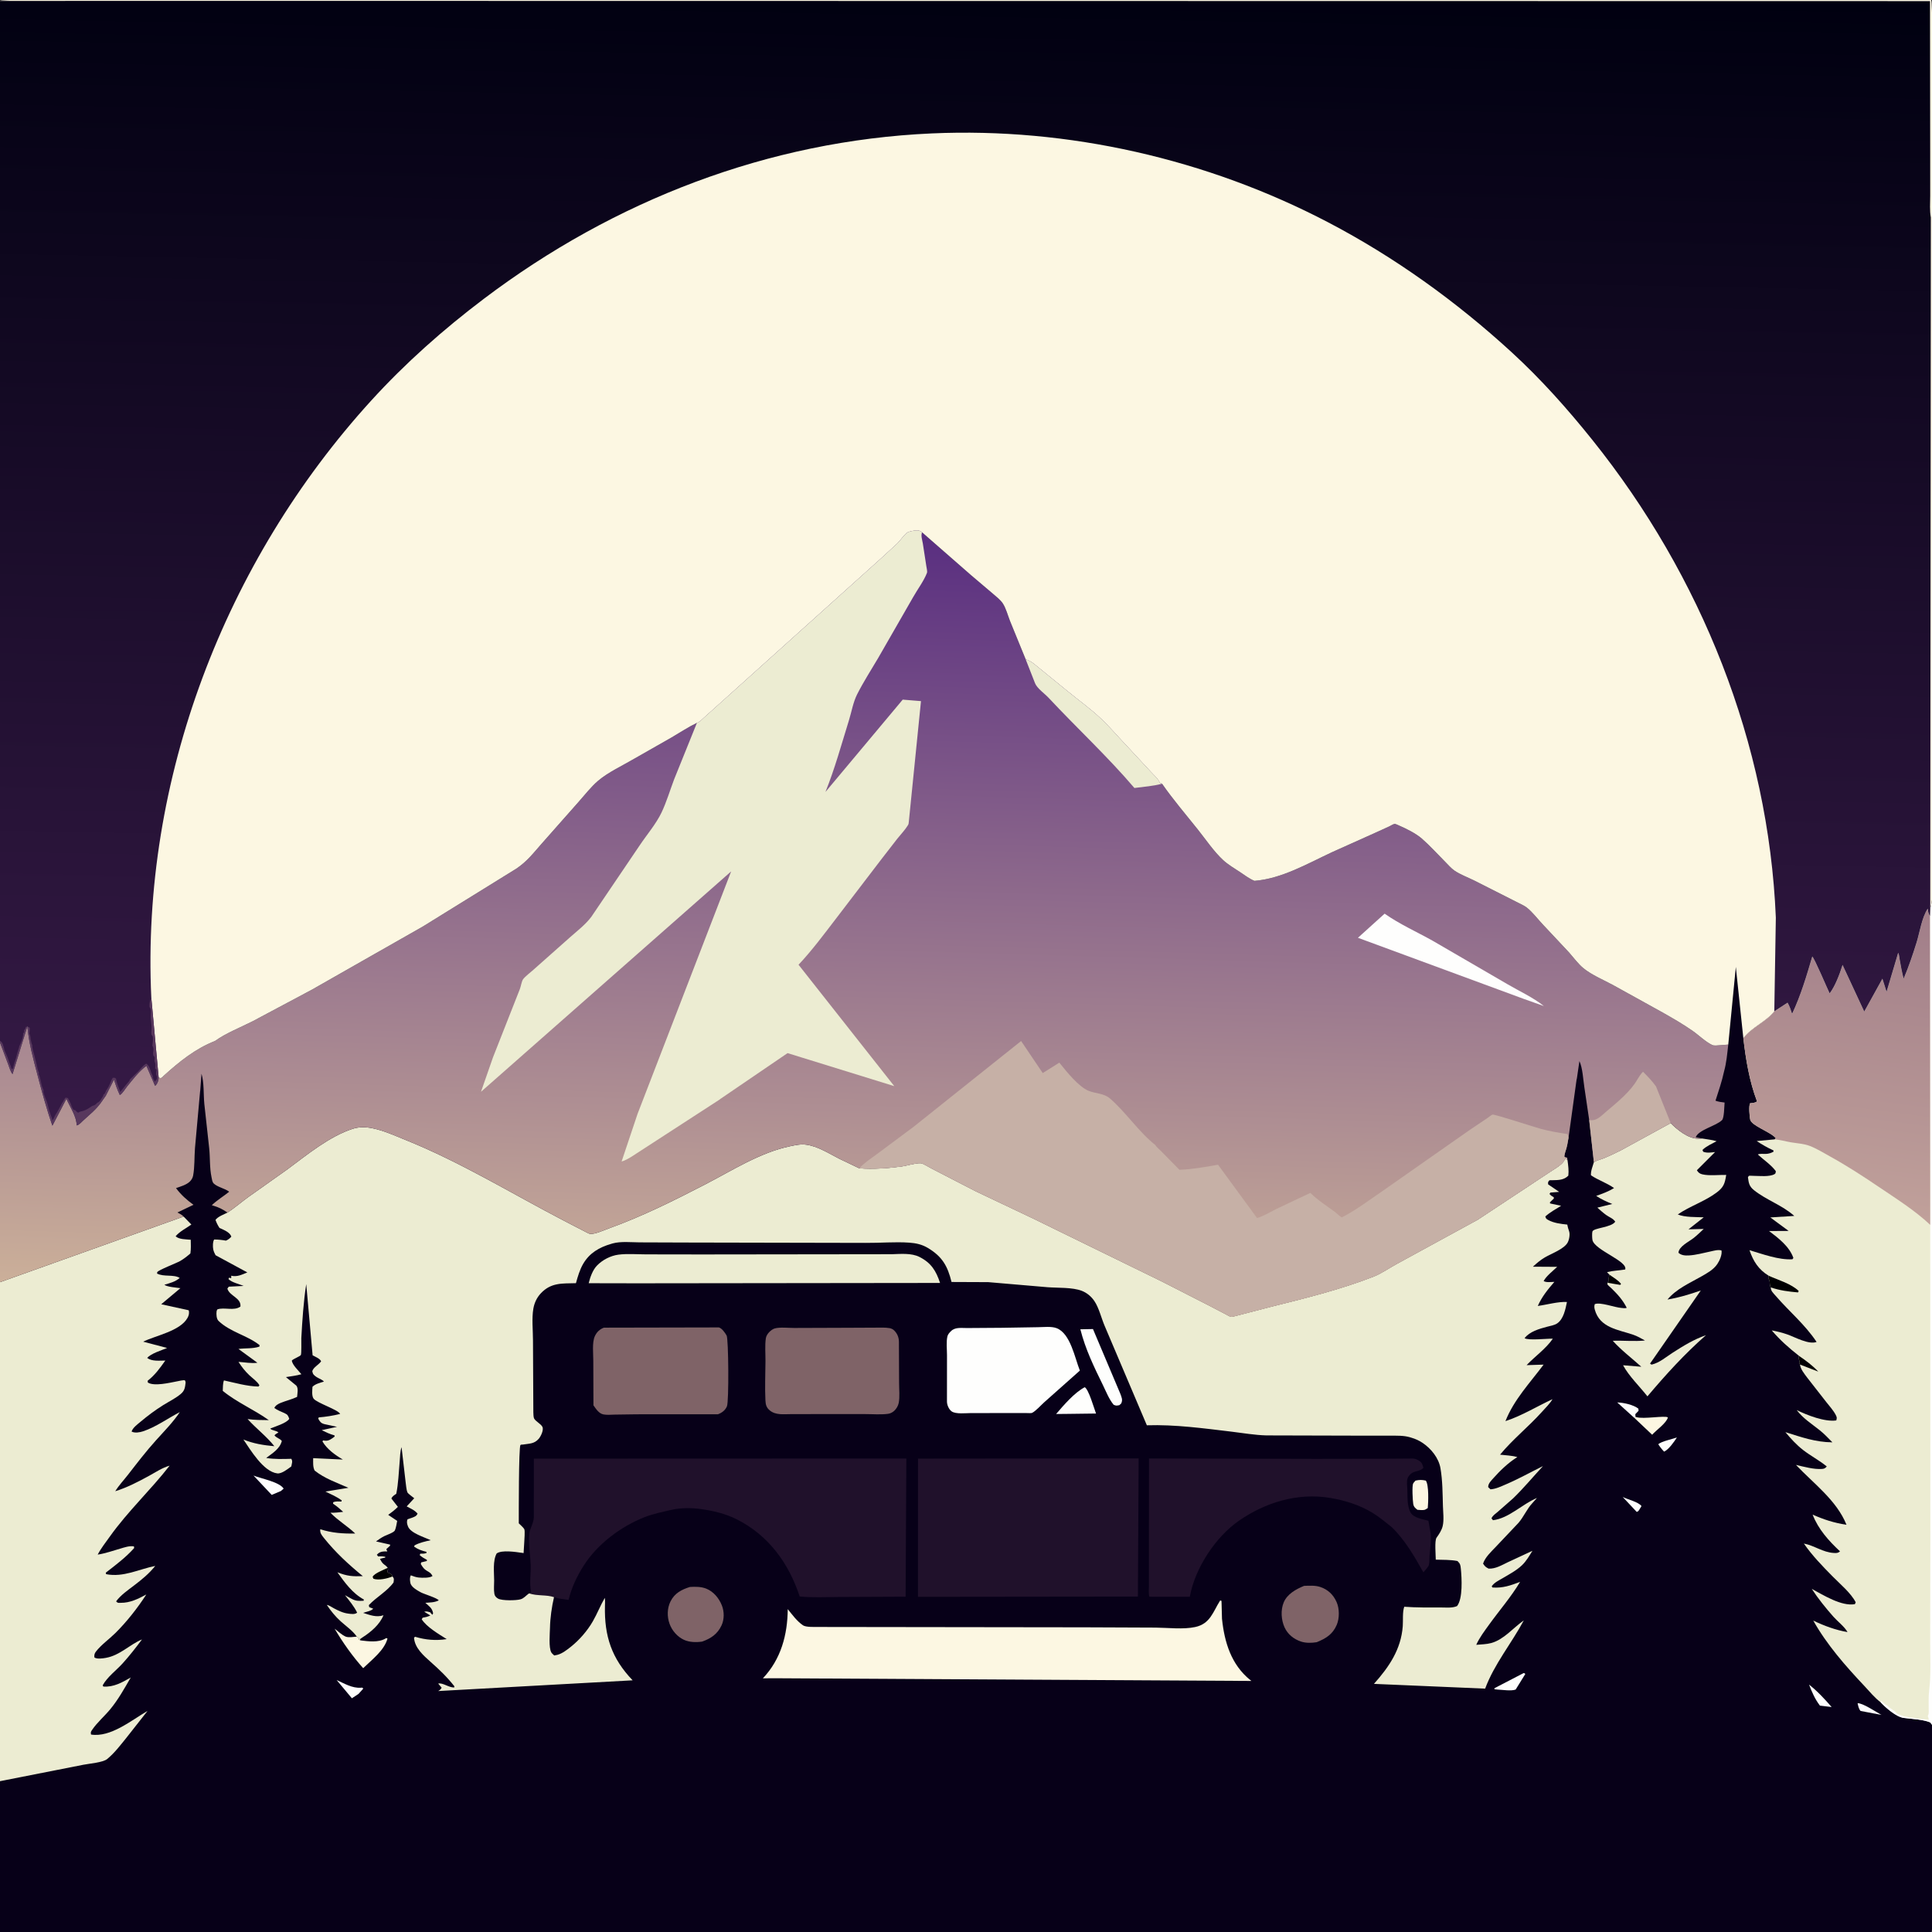 <svg version="1.1" xmlns="http://www.w3.org/2000/svg" style="display: block;" viewBox="0 0 2048 2048" width="1024" height="1024">
<rect x="0" y="0" width="2048" height="2048" fill="#333333" stroke="none"/>
<defs>
	<linearGradient id="Gradient1" gradientUnits="userSpaceOnUse" x1="1979.05" y1="960.487" x2="1935.93" y2="1279.39">
		<stop class="stop0" offset="0" stop-opacity="1" stop-color="rgb(161,126,137)"/>
		<stop class="stop1" offset="1" stop-opacity="1" stop-color="rgb(192,160,154)"/>
	</linearGradient>
	<linearGradient id="Gradient2" gradientUnits="userSpaceOnUse" x1="931.913" y1="563.612" x2="907.161" y2="1385.33">
		<stop class="stop0" offset="0" stop-opacity="1" stop-color="rgb(89,46,128)"/>
		<stop class="stop1" offset="1" stop-opacity="1" stop-color="rgb(203,175,153)"/>
	</linearGradient>
	<linearGradient id="Gradient3" gradientUnits="userSpaceOnUse" x1="1031.6" y1="-16.496" x2="1008" y2="1205.41">
		<stop class="stop0" offset="0" stop-opacity="1" stop-color="rgb(0,0,16)"/>
		<stop class="stop1" offset="1" stop-opacity="1" stop-color="rgb(54,26,70)"/>
	</linearGradient>
</defs>
<path transform="translate(0,0)" fill="rgb(7,0,24)" d="M 0 1 C 5.319 -1.845 137.54 -0.019 155.65 0 L 2047 0 C 2050.02 6.678 2048.07 195.994 2048.07 217.151 L 2048 953.712 L 2048 1828.34 L 2048.05 1994.17 L 2048.05 2032.94 C 2048.05 2037.24 2048.98 2044.3 2047 2048 L -0 2048 L 0 1888.12 L -0 1359.18 L 0 1105.04 L 0 1103.25 L 0 1 z"/>
<path transform="translate(0,0)" fill="rgb(254,254,253)" d="M 1969.13 1805.5 C 1974.39 1805.11 1989 1814.92 1994.43 1817.88 L 1972.26 1813.67 C 1970.21 1811.25 1969.82 1808.5 1969.13 1805.5 z"/>
<path transform="translate(0,0)" fill="rgb(254,254,253)" d="M 1720.13 1586.85 C 1725.51 1589.61 1736.66 1592 1740.05 1596.5 L 1737.62 1600.5 C 1736.34 1602.33 1737.17 1601.55 1735.02 1602.72 L 1720.13 1586.85 z"/>
<path transform="translate(0,0)" fill="rgb(254,254,253)" d="M 1777.57 1523.79 C 1774.75 1528.23 1768.84 1536.71 1764 1538.79 L 1761.92 1536.5 C 1760.39 1534.77 1759.15 1532.9 1757.85 1531 C 1761.03 1527.86 1772.84 1525.51 1777.57 1523.79 z"/>
<path transform="translate(0,0)" fill="rgb(254,254,253)" d="M 1732.94 1503.47 L 1714.35 1486.64 C 1721.08 1486.85 1731.47 1489.08 1736.75 1493.23 L 1736.93 1495.5 L 1733.5 1499.07 L 1733.68 1501.87 L 1732.94 1503.47 z"/>
<path transform="translate(0,0)" fill="rgb(254,254,253)" d="M 1917.67 1785.77 C 1926.76 1792.89 1934.04 1800.89 1941.62 1809.52 L 1929.19 1808.02 C 1923.84 1800.96 1920.86 1793.96 1917.67 1785.77 z"/>
<path transform="translate(0,0)" fill="rgb(254,254,253)" d="M 356.847 1780.9 C 365.03 1784.61 373.293 1789.69 382.511 1789.06 L 384 1788.94 L 385.081 1790 L 380.069 1795.59 L 373.019 1800.24 L 356.847 1780.9 z"/>
<path transform="translate(0,0)" fill="rgb(254,254,253)" d="M 1615.17 1773.5 C 1616.31 1773.72 1615.7 1773.48 1616.88 1774.5 L 1606.68 1790.97 C 1602.06 1792.8 1592.7 1791.24 1587.5 1791.02 L 1584.13 1790.67 L 1584.3 1789.5 L 1615.17 1773.5 z"/>
<path transform="translate(0,0)" fill="rgb(254,254,253)" d="M 268.749 1564.15 C 276.945 1567.48 296.073 1570.82 300.681 1578 L 297.824 1580.5 L 288.018 1584.66 L 268.749 1564.15 z"/>
<path transform="translate(0,0)" fill="rgb(252,247,226)" d="M 1733.68 1501.87 L 1734.6 1502.21 C 1742.18 1504.62 1764.77 1500.29 1768.03 1502.5 C 1766.61 1508.46 1755.82 1515.86 1751.34 1520.88 L 1732.94 1503.47 L 1733.68 1501.87 z"/>
<path transform="translate(0,0)" fill="rgb(252,247,226)" d="M 1500.52 1569.5 C 1504.6 1568.6 1507.35 1568.59 1511.42 1569.5 C 1514.8 1574.13 1514.07 1592.46 1513.5 1598.62 L 1510.5 1600.41 C 1507.91 1601.08 1505.14 1600.63 1502.5 1600.44 C 1499.99 1598.47 1498.59 1597.3 1498.06 1594 C 1497.53 1590.65 1496.62 1575.05 1498.05 1572.5 C 1498.68 1571.37 1499.7 1570.5 1500.52 1569.5 z"/>
<path transform="translate(0,0)" fill="rgb(254,254,253)" d="M 1149.88 1470.5 C 1154.11 1472.99 1159.61 1492.45 1161.82 1498.4 L 1131.5 1498.78 L 1119.54 1498.9 C 1127.69 1489.41 1138.81 1476.33 1149.88 1470.5 z"/>
<path transform="translate(0,0)" fill="rgb(252,247,226)" d="M 382.051 1738.88 C 390.591 1739.91 400.943 1741.39 408.635 1736.91 L 409.5 1736.38 L 410.763 1737 C 407.27 1749.65 394.162 1759.34 385.007 1768.34 C 373.712 1755.84 363.277 1741.05 354.739 1726.5 C 358.119 1729.05 362.775 1733.49 366.66 1734.96 C 369.602 1736.07 375.073 1735.12 378.218 1734.9 L 380.49 1736.5 L 380.338 1737.87 L 382.051 1738.88 z"/>
<path transform="translate(0,0)" fill="rgb(254,254,253)" d="M 1145.23 1409.1 L 1158.6 1408.85 L 1187.57 1477.39 C 1189 1481.33 1190.37 1483.87 1188.5 1487.77 L 1186.58 1489.53 C 1183.61 1490.09 1183.22 1490.3 1180.5 1489.1 C 1175.62 1483.25 1172.54 1475.2 1169.17 1468.33 C 1159.66 1448.92 1150.54 1430.19 1145.23 1409.1 z"/>
<path transform="translate(0,0)" fill="rgb(127,99,103)" d="M 731.318 1682.25 C 737.016 1681.92 743.087 1681.86 748.5 1683.97 C 756.342 1687.03 762.142 1694.11 765.195 1701.77 C 767.816 1708.34 767.865 1716.55 764.856 1723 C 760.552 1732.23 753.675 1736.77 744.361 1740.15 C 738.125 1741.08 730.754 1740.93 724.944 1738.25 C 718.008 1735.04 712.39 1728.54 709.788 1721.39 C 707.032 1713.82 707.139 1704.85 710.751 1697.6 C 715.137 1688.79 722.443 1685.06 731.318 1682.25 z"/>
<path transform="translate(0,0)" fill="rgb(127,99,103)" d="M 1382.4 1681.08 C 1388.06 1680.89 1394.04 1680.45 1399.5 1682.25 C 1407.67 1684.93 1413.36 1690.43 1416.83 1698.2 C 1419.95 1705.17 1419.99 1715.46 1416.97 1722.5 C 1412.64 1732.57 1405.36 1736.89 1395.77 1740.8 C 1390.38 1741.67 1384.33 1741.84 1379.09 1740.11 C 1371.49 1737.59 1365.09 1732.49 1361.71 1725.14 C 1358.11 1717.29 1357.41 1706.72 1360.77 1698.66 C 1364.53 1689.64 1373.85 1684.58 1382.4 1681.08 z"/>
<path transform="translate(0,0)" fill="rgb(236,236,210)" d="M 945.313 1329.52 C 954.667 1329.26 966.084 1328.08 974.689 1332.42 C 987.04 1338.66 992.328 1347.18 996.5 1359.98 L 675.581 1360.36 L 624.038 1360.26 C 625.57 1353.96 628.266 1346.28 632.817 1341.57 C 638.622 1335.56 647.225 1331.08 655.529 1330 C 664.894 1328.78 675.415 1329.66 684.888 1329.68 L 743.946 1329.77 L 945.313 1329.52 z"/>
<path transform="translate(0,0)" fill="rgb(254,254,253)" d="M 1062.1 1407.52 L 1100.28 1406.89 C 1106.3 1406.83 1114.47 1405.78 1120.07 1407.92 C 1134.75 1413.53 1139.31 1439.37 1144.7 1452.88 L 1106.94 1486.45 C 1103.55 1489.48 1097.81 1495.95 1093.94 1497.75 C 1093 1498.18 1089.47 1497.87 1088.25 1497.9 L 1029.5 1497.91 C 1024.22 1497.9 1013.2 1499.27 1008.8 1496.13 C 1005.8 1493.99 1003.87 1489.3 1003.82 1485.79 L 1003.86 1436.71 C 1003.88 1430.63 1002.89 1422.35 1004.33 1416.5 C 1004.88 1414.27 1006.76 1412.33 1008.39 1410.79 C 1012.8 1406.64 1019.53 1407.84 1025.2 1407.78 L 1062.1 1407.52 z"/>
<path transform="translate(0,0)" fill="rgb(127,99,103)" d="M 897.957 1407.5 L 927.845 1407.36 C 932.74 1407.39 938.224 1407.02 943.007 1407.88 C 944.898 1408.22 946.522 1409.01 947.886 1410.37 C 951.167 1413.66 952.719 1417.42 952.896 1422 L 953.075 1466.1 C 953.067 1472.79 953.939 1480.65 952.685 1487.14 C 952.089 1490.21 950.245 1493.34 947.968 1495.48 C 946.131 1497.2 943.768 1498.4 941.262 1498.73 C 933.623 1499.75 924.749 1498.98 916.982 1498.99 L 866.5 1498.99 L 838.685 1499.03 C 830.938 1499.01 822.335 1500.38 815.971 1495.08 C 812.287 1492.02 811.603 1488.88 811.372 1484.24 C 810.693 1470.58 811.347 1456.57 811.438 1442.88 C 811.489 1435.1 810.711 1426.29 811.821 1418.64 C 812.182 1416.16 813.75 1413.75 815.5 1411.99 C 816.918 1410.57 819.097 1408.85 821.043 1408.27 C 826.641 1406.6 835.89 1407.72 841.91 1407.7 L 897.957 1407.5 z"/>
<path transform="translate(0,0)" fill="rgb(127,99,103)" d="M 640.155 1407.37 L 762.007 1407.12 C 765.301 1408 768.625 1412.86 770.249 1415.7 C 772.278 1419.23 772.796 1485.54 770.595 1490.74 C 768.799 1494.99 765.258 1497.63 761.065 1499.17 L 674.782 1499.22 L 651.324 1499.55 C 647.626 1499.61 643.309 1500.07 639.693 1499.35 C 634.745 1498.36 631.803 1493.52 629.079 1489.7 L 628.919 1442.62 C 628.953 1435.19 627.47 1423.18 630.56 1416.39 C 632.535 1412.06 635.752 1409.02 640.155 1407.37 z"/>
<path transform="translate(0,0)" fill="rgb(32,17,43)" d="M 1217.97 1546.03 L 1394.99 1546.47 L 1464.41 1546.35 L 1497.5 1546.11 C 1499.97 1546.21 1502.55 1547.24 1504.6 1548.61 C 1507.3 1550.42 1508.18 1552.97 1508.82 1556 C 1506.22 1559.18 1501.06 1559.21 1497.5 1561 C 1495.22 1562.15 1492.66 1565.02 1491.96 1567.5 C 1491.03 1570.78 1491.67 1575.35 1491.82 1578.75 C 1492.15 1586.5 1491.41 1596.71 1495.41 1603.57 C 1498.61 1609.07 1508.49 1610.55 1514.19 1612.05 L 1516.52 1625.39 C 1517.39 1633.36 1515.97 1641.35 1515.36 1649.29 C 1515.14 1652.1 1515.42 1656.34 1514.68 1658.97 C 1514.07 1661.16 1510.26 1664.93 1508.82 1666.75 C 1499.39 1649.86 1489.09 1632.04 1475.09 1618.64 C 1468.49 1613.51 1461.89 1607.83 1454.73 1603.53 C 1441.17 1595.37 1425.89 1590.53 1410.36 1587.91 C 1375.76 1582.07 1341.41 1592.49 1313.05 1612.23 C 1288.38 1629.42 1267.02 1662.14 1261.44 1691.65 L 1261.27 1692.65 L 1218.39 1692.6 C 1217.37 1689.17 1217.9 1684.77 1217.9 1681.2 L 1217.91 1653.95 L 1217.97 1546.03 z"/>
<path transform="translate(0,0)" fill="rgb(236,236,210)" d="M 1771.01 1190.49 C 1777.72 1197.51 1789.32 1206.66 1799.29 1207.01 L 1804.49 1206.89 C 1809.49 1207.73 1814.83 1208.24 1819.67 1209.73 C 1814.68 1212.46 1808.73 1214.96 1804.68 1218.99 L 1805.5 1220.91 C 1809.74 1222.47 1813.67 1221.7 1818.05 1221.23 L 1798.76 1240.5 C 1800.22 1242.91 1801.66 1244.15 1804.5 1244.84 C 1811.63 1246.58 1822.36 1245.31 1829.85 1245.47 C 1828.44 1254.31 1827.31 1258.39 1819.91 1263.97 C 1807.07 1273.65 1791.57 1278.38 1778.52 1287.36 C 1785.95 1290.53 1797.91 1290.04 1806.04 1290.41 L 1789.88 1303.14 L 1806 1302.75 C 1802.51 1306.01 1799.04 1309.41 1795.29 1312.37 C 1790.18 1316.39 1779.66 1321.22 1779.24 1327.99 C 1782.28 1330.78 1786.38 1331.04 1790.37 1330.81 C 1797.9 1330.38 1805.49 1328.21 1812.85 1326.68 C 1816.82 1325.85 1820.83 1324.5 1824.84 1325.5 C 1825.73 1329.92 1822.85 1336.35 1820.38 1339.99 C 1816.24 1346.08 1809.46 1349.69 1803.22 1353.25 C 1790.5 1360.5 1777.23 1366.12 1767.59 1377.56 C 1779.98 1375.48 1791.07 1372.11 1802.91 1367.96 L 1749.1 1445.5 L 1750.73 1446.57 C 1759.27 1444.55 1765.76 1438.65 1773 1434 C 1784.43 1426.67 1795.51 1419.82 1808.4 1415.36 C 1785.6 1435.31 1765.89 1457.11 1746.34 1480.19 C 1738.05 1469.61 1726.87 1458.96 1720.52 1447.23 L 1739.86 1448.8 C 1729.93 1439.85 1718.48 1431.21 1709.61 1421.28 C 1720.87 1420.86 1732.63 1422.15 1743.74 1420.98 C 1739.69 1418.7 1735.62 1416.37 1731.21 1414.86 C 1715.38 1409.44 1695.85 1407.63 1690.54 1388.25 C 1689.97 1386.17 1689.87 1384.55 1690.5 1382.46 C 1696.16 1379.95 1711.72 1386.01 1718.86 1386.48 C 1720.55 1386.59 1722.89 1387.06 1724.4 1386.35 C 1720.24 1378.07 1715.02 1372.37 1708.49 1365.94 C 1707.65 1365.11 1704.16 1362.2 1703.96 1361.5 C 1703.8 1360.96 1704.09 1360.38 1704.16 1359.82 L 1704.52 1358.84 L 1705.48 1358 C 1705.14 1355.3 1705.25 1353.86 1706.17 1351.29 C 1705.18 1350.38 1704.39 1349.53 1703.53 1348.5 C 1709.84 1346.92 1716.37 1346.8 1722.78 1345.71 C 1725.8 1336.83 1690.42 1325.3 1688.07 1314.5 C 1687.69 1312.75 1687.54 1307.12 1688.01 1305.5 C 1689.18 1301.48 1708.23 1301.32 1712.23 1295 C 1709.67 1291.38 1705.95 1290.36 1702.5 1287.88 C 1699.27 1285.55 1696.26 1282.77 1693.26 1280.15 L 1709.09 1276.26 C 1702.99 1273.81 1697.52 1271.36 1692.03 1267.71 C 1698.68 1265.35 1704.94 1263.12 1710.97 1259.41 C 1703.46 1254 1694.24 1251.11 1686.5 1245.87 C 1686.03 1241.66 1688.44 1236.03 1689.58 1231.89 C 1692.54 1230.11 1696.27 1229.28 1699.5 1227.99 C 1705.73 1225.52 1711.82 1222.53 1717.83 1219.58 L 1771.01 1190.49 z"/>
<path transform="translate(0,0)" fill="rgb(0,0,1)" d="M 1706.17 1351.29 C 1710.26 1354.18 1715.28 1356.99 1718.36 1360.97 L 1717.5 1362.05 L 1704.16 1359.82 L 1704.52 1358.84 L 1705.48 1358 C 1705.14 1355.3 1705.25 1353.86 1706.17 1351.29 z"/>
<path transform="translate(0,0)" fill="rgb(252,247,226)" d="M 1293.48 1696.5 L 1294.85 1697.05 L 1295.36 1716 C 1297.95 1740.81 1305.11 1764.63 1325.36 1780.93 L 1326.54 1781.87 L 828.204 1779.05 L 808.723 1779.06 C 827.899 1758.75 834.81 1732.99 835.042 1705.75 C 839.995 1711.84 844.642 1718.39 851.166 1722.88 C 854.37 1725.08 863.715 1724.59 867.688 1724.65 L 1150.37 1725.02 L 1224.97 1725.33 C 1238.09 1725.44 1254.25 1727.46 1266.94 1724.72 C 1283.05 1721.25 1285.82 1708.49 1293.48 1696.5 z"/>
<path transform="translate(0,0)" fill="rgb(32,17,43)" d="M 973.128 1546.2 L 1207.02 1545.97 L 1206.22 1692.44 L 973.073 1692.71 L 973.128 1546.2 z"/>
<path transform="translate(0,0)" fill="rgb(32,17,43)" d="M 561.015 1689.08 L 563.073 1687.88 L 562.862 1686.94 C 561.049 1677.88 562.881 1668.05 562.546 1658.83 C 562.155 1648.05 560.022 1636.91 561.053 1626.1 C 561.649 1619.85 565.57 1615.12 565.889 1608.5 L 565.928 1546.22 L 960.767 1546.08 L 959.986 1692.55 L 888.852 1692.87 C 875.303 1692.93 861.176 1693.71 847.704 1692.33 C 836.136 1657.1 814.722 1627.56 781.031 1610.57 C 769.022 1604.52 755.994 1601.47 742.738 1599.63 C 732.832 1598.26 721.233 1598.27 711.5 1600.55 C 702.131 1602.75 692.262 1604.71 683.29 1608.24 C 658.125 1618.14 633.128 1636.83 618.557 1659.91 C 611.423 1671.21 605.858 1682.93 602.725 1695.95 C 597.527 1695.24 592.248 1694.78 587.272 1693.06 C 579.34 1690.29 569.418 1691.96 561.015 1689.08 z"/>
<path transform="translate(0,0)" fill="rgb(236,236,210)" d="M -0 1359.18 L 194.635 1289.6 L 202.859 1298.06 C 197.653 1301.78 190.113 1305.61 186.167 1310.5 C 189.794 1313.95 197.268 1313.68 202.21 1314.2 C 202.255 1319.01 202.563 1323.93 201.819 1328.69 C 198.324 1331.76 194.815 1334.52 190.777 1336.84 C 187.327 1338.82 167.775 1346.34 166.721 1348.5 C 166.495 1348.96 166.574 1349.52 166.5 1350.03 C 173.714 1353.81 184.257 1350.65 190.5 1354.68 C 185.623 1358.86 180.249 1360.08 174.232 1361.88 C 177.352 1364.3 187.044 1364.88 191.222 1365.52 L 170.897 1382.57 L 200.005 1388.93 C 200.854 1391.78 200.212 1394.51 198.706 1397.14 C 190.725 1411.09 165.206 1415.63 151.767 1422.22 L 177.125 1428.92 C 171.557 1431.28 159.819 1434.78 156.045 1439.5 C 161.246 1443.32 168.965 1442.26 175.23 1442.24 C 169.477 1450.35 164.427 1457.46 156.5 1463.67 L 156.689 1465.5 C 163.274 1469.87 180.108 1465.71 187.643 1464.29 C 188.946 1464.04 194.94 1462.63 195.933 1463.25 C 196.608 1463.68 196.48 1464.75 196.754 1465.5 C 196.147 1470.82 195.821 1474.13 191.594 1477.68 C 186.128 1482.27 179.229 1485.61 173.173 1489.38 C 164.555 1494.75 156.548 1500.74 148.779 1507.28 C 145.654 1509.91 140.665 1513.52 139.5 1517.52 C 142.936 1519.34 148.152 1518.41 151.718 1517.23 C 165.219 1512.76 177.941 1503.46 190.611 1496.9 C 183.41 1507.67 174.103 1517.09 165.438 1526.69 C 154.889 1538.38 145.425 1550.77 135.772 1563.18 C 131.195 1569.07 126.09 1574.39 122.171 1580.77 C 134.742 1576.85 146.467 1570.76 157.986 1564.45 C 164.862 1560.68 172.22 1555.74 179.816 1553.65 C 159.577 1579.68 135.708 1601.78 116.453 1628.77 C 112.008 1635 107.114 1641.17 103.563 1647.95 C 111.697 1646.69 119.529 1643.94 127.41 1641.63 C 132.146 1640.23 137.008 1638.48 141.982 1639.22 L 142.221 1641.03 C 133.216 1651.03 122.715 1658.91 112.115 1667.11 L 112.5 1668.69 C 130.948 1672.29 147.119 1663.4 164.579 1659.95 C 157.774 1668.35 150.677 1674.12 142.096 1680.66 C 135.428 1685.75 128.128 1690.71 123.069 1697.5 C 125.085 1699.56 125.125 1699.02 127.938 1699.06 C 137.928 1699.17 146.499 1694.86 155.09 1690.22 C 145.978 1704.37 134.202 1719.35 122.2 1731.2 C 115.691 1737.62 107.216 1743.6 101.692 1750.73 C 100.192 1752.67 99.695 1754.58 100.096 1757 C 102.859 1758.9 108.844 1758 112.145 1757.42 C 127.352 1754.72 137.084 1743.47 150.506 1737.86 C 144.005 1746.57 137.359 1755.11 130.065 1763.18 C 123.346 1770.62 113.612 1777.71 108.862 1786.5 L 109.5 1787.81 C 120.5 1788.63 129.363 1783.46 138.6 1778.22 C 131.948 1789.71 125.32 1801.67 116.831 1811.92 C 110.842 1819.15 103.012 1825.87 97.767 1833.57 C 96.259 1835.79 96.007 1836.19 96.5 1838.69 C 117.325 1841.98 139.213 1823.6 156.417 1813.63 L 133.824 1842.34 C 127.522 1850.09 121.384 1858.27 113.617 1864.64 C 109.047 1868.39 94.418 1869.49 88.5 1870.69 L 0 1888.12 L -0 1359.18 z"/>
<path transform="translate(0,0)" fill="rgb(236,236,210)" d="M 2046.16 962.615 C 2047.23 959.716 2047.53 956.755 2048 953.712 L 2048 1828.34 L 2046.18 1825.84 C 2038.59 1822.6 2026.35 1822.16 2018 1821.05 C 2010.03 1819.99 1999.11 1810.37 1993.69 1804.6 C 1987.29 1799.85 1981.82 1793.05 1976.36 1787.25 C 1956.43 1766.1 1936.42 1743.38 1922.15 1717.89 C 1933.69 1723.44 1945.8 1727.93 1958.44 1730.07 C 1955.5 1724.56 1947.8 1718.65 1943.49 1713.78 C 1935.33 1704.55 1927.31 1694.62 1920.58 1684.3 C 1933.04 1690.96 1951.84 1702.92 1966.23 1700.5 L 1967.11 1698.5 C 1962.2 1688.76 1950.4 1678.98 1942.7 1671.15 C 1931.89 1660.17 1920.96 1648.94 1912.19 1636.24 C 1923.14 1638.23 1932.33 1645.63 1944 1646.21 C 1946.73 1646.35 1948.41 1646.41 1950.5 1644.51 C 1938.47 1633.29 1927.46 1621.07 1921.47 1605.57 C 1933.59 1610.87 1944.17 1614.36 1957.35 1616.3 C 1946.88 1590.36 1922.59 1572.72 1903.79 1552.87 C 1912.47 1554.82 1922.56 1557.78 1931.5 1557.14 C 1933.92 1556.97 1934.93 1556.27 1936.46 1554.5 C 1928.51 1548 1919.39 1543.29 1911.31 1537.03 C 1904.31 1531.59 1898.25 1524.93 1892.6 1518.13 C 1909.81 1523.51 1924.17 1528.74 1942.44 1528.94 C 1938.09 1524.51 1933.69 1519.84 1928.83 1515.99 C 1919.87 1508.87 1911.68 1503.88 1904.57 1494.73 C 1915.55 1500.14 1934.2 1507.44 1946.5 1505.73 C 1947.34 1503.26 1947.23 1502.36 1946.02 1500 C 1943.52 1495.14 1939.36 1490.6 1935.98 1486.3 L 1915.45 1460.02 C 1912.68 1456.23 1908.54 1451.28 1908.1 1446.51 L 1907.28 1445 C 1907.55 1443.25 1907.56 1442.56 1906.9 1440.84 C 1906.15 1438.9 1906.41 1439.21 1907.07 1437.32 C 1896.41 1428.95 1886.93 1420.64 1878.14 1410.27 C 1883.77 1411.35 1889.22 1412.65 1894.65 1414.55 C 1902.51 1417.29 1917.52 1425.73 1925.65 1422.5 C 1913.33 1403.93 1896.45 1390.12 1882.09 1373.42 C 1879.82 1370.78 1876.92 1368.29 1877.16 1364.74 C 1875.27 1361.95 1876.75 1359.6 1875.24 1356.44 C 1874.14 1354.13 1874.39 1354.64 1874.96 1352.38 C 1864.1 1345.83 1858.5 1336.91 1854.53 1325.24 C 1868.54 1329.39 1885.34 1335.72 1900 1334.9 L 1901.07 1333.5 C 1896.85 1321.33 1885.22 1312.43 1875.28 1304.95 L 1896.03 1304.84 L 1876.62 1290.54 L 1902.02 1288.92 C 1889.11 1277.46 1872.72 1272.28 1859.47 1261.78 C 1854.26 1257.65 1853.76 1254.34 1852.89 1248 C 1853.27 1247.47 1853.47 1246.73 1854.04 1246.4 C 1854.38 1246.21 1858.36 1246.45 1859.02 1246.45 C 1865.23 1246.5 1875.51 1247.69 1881 1244.7 C 1882.49 1243.88 1882.18 1243.01 1882.46 1241.5 C 1877.44 1234.7 1869.64 1229.59 1863.4 1223.84 C 1864.92 1222.7 1869.76 1223.3 1871.82 1223.2 C 1874.91 1223.05 1877.28 1222.32 1879.99 1220.84 L 1879.95 1219.5 C 1873.62 1216.62 1867.99 1213.42 1862.2 1209.56 L 1881.18 1207.77 L 1882.49 1206.58 C 1877.36 1200.02 1856.59 1193.44 1855.26 1186.73 C 1854.59 1183.35 1853.54 1172.1 1855.22 1169.5 C 1857.85 1169.21 1860.37 1169.22 1862.53 1167.55 C 1854.3 1145.77 1850.75 1123.6 1848.01 1100.55 C 1856.67 1088.91 1872.07 1083.22 1880.83 1072.02 L 1894.89 1062.87 C 1897.12 1066.58 1898.32 1070.59 1899.69 1074.67 C 1908.7 1055.83 1915.2 1033.98 1921.07 1013.97 C 1923.21 1015.28 1936.91 1047.73 1939.49 1053.01 C 1945.3 1045.46 1950.07 1032.72 1952.93 1023.65 L 1953.18 1022.83 L 1976.17 1072.28 L 1995.43 1037.47 L 1999.84 1051.3 L 2012.13 1010.06 C 2013.14 1011.4 2013.35 1015 2013.66 1016.76 C 2014.9 1023.7 2016.11 1030.6 2017.93 1037.42 C 2023.17 1025.14 2027.67 1011.86 2031.64 999.08 C 2035.06 988.071 2037.08 972.884 2043.5 963.19 C 2043.8 965.557 2044 967.635 2045.11 969.796 L 2045.83 970.991 L 2046.16 962.615 z"/>
<path transform="translate(0,0)" fill="rgb(0,0,1)" d="M 1908.1 1446.51 L 1907.28 1445 C 1907.55 1443.25 1907.56 1442.56 1906.9 1440.84 C 1906.15 1438.9 1906.41 1439.21 1907.07 1437.32 C 1914.4 1442.28 1921.34 1447.5 1927.44 1453.96 L 1908.1 1446.51 z"/>
<path transform="translate(0,0)" fill="rgb(0,0,1)" d="M 1877.16 1364.74 C 1875.27 1361.95 1876.75 1359.6 1875.24 1356.44 C 1874.14 1354.13 1874.39 1354.64 1874.96 1352.38 C 1884.93 1356.85 1898.83 1360.82 1906.7 1368.5 L 1906 1370.01 C 1895.83 1369.14 1886.95 1368 1877.16 1364.74 z"/>
<path transform="translate(0,0)" fill="rgb(254,254,253)" d="M 2046.16 962.615 C 2047.23 959.716 2047.53 956.755 2048 953.712 L 2048 1828.34 L 2046.18 1825.84 C 2038.59 1822.6 2026.35 1822.16 2018 1821.05 C 2010.03 1819.99 1999.11 1810.37 1993.69 1804.6 L 1993.77 1802.63 L 1998.75 1807.01 C 2001.15 1808.49 1999.87 1807.07 2001.28 1808.63 C 2004 1811.64 2007.26 1812.49 2009.82 1815.23 C 2011.27 1816.78 2010.64 1816.46 2012.72 1817.29 L 2018.49 1819.5 C 2019.64 1819.74 2020.8 1819.66 2022 1820 C 2023.45 1820.41 2024.06 1820.78 2025.64 1820.78 C 2027.23 1820.79 2027.21 1820.63 2029 1821 C 2030.48 1821.31 2031.25 1821.77 2032.89 1821.87 L 2044.5 1823 L 2044.16 1820.67 L 2043.51 1819 C 2045.07 1816.65 2044.48 1813.58 2044.47 1810.78 C 2044.45 1804.34 2044.26 1797.92 2045.03 1791.52 C 2047.11 1774.27 2045.95 1755.86 2046.05 1738.45 L 2046.26 1630.66 L 2046.11 1298.38 L 2045.83 970.991 L 2046.16 962.615 z"/>
<path transform="translate(0,0)" fill="url(#Gradient1)" d="M 1880.83 1072.02 L 1894.89 1062.87 C 1897.12 1066.58 1898.32 1070.59 1899.69 1074.67 C 1908.7 1055.83 1915.2 1033.98 1921.07 1013.97 C 1923.21 1015.28 1936.91 1047.73 1939.49 1053.01 C 1945.3 1045.46 1950.07 1032.72 1952.93 1023.65 L 1953.18 1022.83 L 1976.17 1072.28 L 1995.43 1037.47 L 1999.84 1051.3 L 2012.13 1010.06 C 2013.14 1011.4 2013.35 1015 2013.66 1016.76 C 2014.9 1023.7 2016.11 1030.6 2017.93 1037.42 C 2023.17 1025.14 2027.67 1011.86 2031.64 999.08 C 2035.06 988.071 2037.08 972.884 2043.5 963.19 C 2043.8 965.557 2044 967.635 2045.11 969.796 L 2045.83 970.991 L 2046.11 1298.38 C 2029.41 1282.73 2009.72 1270.44 1990.84 1257.66 C 1974.25 1246.42 1957.36 1235.51 1939.81 1225.81 C 1932.97 1222.02 1925.81 1217.58 1918.51 1214.76 C 1912.14 1212.31 1904.93 1212.01 1898.23 1210.86 C 1892.39 1209.85 1887.16 1208.24 1881.18 1207.77 L 1882.49 1206.58 C 1877.36 1200.02 1856.59 1193.44 1855.26 1186.73 C 1854.59 1183.35 1853.54 1172.1 1855.22 1169.5 C 1857.85 1169.21 1860.37 1169.22 1862.53 1167.55 C 1854.3 1145.77 1850.75 1123.6 1848.01 1100.55 C 1856.67 1088.91 1872.07 1083.22 1880.83 1072.02 z"/>
<path transform="translate(0,0)" fill="rgb(236,236,210)" d="M 241.257 1285.36 C 248.971 1280.26 255.97 1274.14 263.472 1268.73 L 304.865 1239.4 C 325.536 1224.07 349.04 1204.67 373.772 1196.63 C 380.704 1194.37 387.894 1194.58 395 1196.04 C 407.004 1198.5 418.999 1204 430.339 1208.57 C 488.57 1232.06 541.984 1264.94 597.564 1293.87 L 619.731 1305.34 C 621.006 1305.95 624.402 1307.95 625.743 1308.03 C 631.03 1308.34 640.553 1303.92 645.594 1302.11 C 680.79 1289.44 714.79 1272.44 748 1255.27 C 776.07 1240.76 805.796 1221.7 837.132 1215.15 C 843.09 1213.9 848.6 1212.6 854.758 1213.44 C 867.083 1215.13 878.89 1222.85 889.844 1228.4 L 910.889 1238.45 C 925.459 1239.57 941.269 1238.46 955.738 1236.51 C 961.28 1235.76 970.938 1232.61 976.194 1233.07 C 978.604 1233.28 984.478 1237.1 986.864 1238.29 L 1033.75 1262.5 L 1095.69 1291.9 L 1231.84 1358.49 L 1281.15 1383.67 L 1298.74 1392.84 C 1300.47 1393.7 1303.07 1395.45 1304.83 1395.83 C 1305.91 1396.06 1308.76 1395.19 1309.92 1394.94 L 1348.47 1384.94 C 1384.22 1376.05 1421.36 1366.82 1455.74 1353.39 C 1464.44 1349.99 1472.46 1344.21 1480.69 1339.76 L 1566.5 1292.92 L 1640.92 1243.72 C 1645.61 1240.39 1655.18 1235.44 1657.9 1230.62 C 1659.01 1228.64 1657.6 1230.16 1660 1228.23 L 1661.68 1230.16 C 1662.35 1235.55 1663.13 1240.77 1662.5 1246.2 C 1657.96 1250.93 1652.04 1250.95 1645.9 1251.08 L 1642.5 1251.12 C 1640.83 1253.1 1640.91 1252.92 1641.1 1255.5 L 1652.79 1263.44 L 1643.5 1264.18 L 1642.5 1265.64 C 1643.96 1267.25 1645.04 1268.06 1647 1269 L 1647.15 1270.5 L 1642.97 1274.5 L 1643.14 1275.69 L 1654.84 1278.2 C 1649.23 1281.7 1643.02 1285.05 1638.12 1289.5 C 1638.71 1291.65 1639.01 1292.04 1641.08 1293.2 C 1647 1296.52 1654.73 1297.43 1661.37 1298.1 C 1661.87 1300.65 1662.41 1302.7 1663.29 1305.13 C 1664.46 1308.32 1663.43 1314.01 1661.85 1317.01 C 1658.16 1324.03 1644.2 1329 1637.5 1332.97 C 1632.85 1335.72 1628.91 1339.11 1624.95 1342.75 L 1650.63 1342.91 C 1646.29 1347.17 1639 1352.71 1636.33 1358 C 1639.34 1359.75 1644.17 1358.88 1647.69 1358.84 C 1640.6 1367.1 1634.6 1374.35 1630.12 1384.36 C 1639.41 1383.15 1651.83 1379.58 1661.02 1380.17 C 1659.47 1387.71 1657.48 1398.3 1650.63 1402.88 C 1647.65 1404.87 1643.36 1405.5 1639.91 1406.42 C 1631.69 1408.6 1621.48 1411.51 1616.12 1418.5 C 1619.95 1421.2 1640.29 1418.86 1646.09 1419.05 C 1638.69 1429.76 1627.24 1437.7 1618.26 1447.12 L 1636.28 1446.55 C 1621.83 1465.92 1604.79 1483.72 1595.83 1506.46 C 1613.08 1500.85 1629.18 1490.83 1645.72 1483.19 C 1642.85 1488.05 1637.99 1492.76 1634.2 1496.98 C 1620.21 1512.51 1603.36 1525.93 1590.13 1542.01 C 1595.97 1542.73 1602.87 1542.89 1608.46 1544.59 L 1607.32 1545.29 C 1598.47 1550.9 1590.05 1559.08 1583.09 1566.88 C 1580.96 1569.27 1578.09 1572.01 1577.59 1575.3 L 1577.57 1576.5 L 1580 1578.75 C 1585.64 1578.39 1591.31 1575.62 1596.45 1573.42 C 1609.98 1567.63 1622.46 1560.6 1635.63 1554.13 C 1625.1 1565.44 1615.07 1577.61 1603.97 1588.32 L 1587.71 1602.58 C 1585.23 1604.72 1582.35 1606.45 1581.04 1609.5 L 1582.61 1611.49 C 1599.69 1609.43 1613.73 1594.27 1629.23 1587.93 L 1624.51 1593.22 C 1618.5 1599.54 1615.29 1607.88 1609.5 1614.47 L 1585.34 1640 C 1580.58 1645.01 1574.3 1650.77 1572.11 1657.5 C 1574.14 1660.49 1574.63 1661.07 1578 1662.8 C 1585.26 1663.17 1591.83 1659.17 1598.21 1656.11 L 1624.43 1643.93 C 1621.15 1649.2 1617.91 1654.92 1613.37 1659.22 C 1607.34 1664.91 1599.63 1668.96 1592.52 1673.15 C 1588.31 1675.63 1584.21 1677.43 1581.28 1681.5 L 1582 1682.8 C 1593 1683.66 1601.26 1680.65 1611.37 1676.86 C 1601.72 1692.95 1589.36 1707.13 1578.4 1722.33 C 1573.52 1729.11 1568.33 1735.93 1564.88 1743.58 C 1570.04 1743.12 1575.83 1743.03 1580.82 1741.67 C 1594.22 1738.02 1604.17 1725.41 1615.28 1717.71 C 1602.21 1742.17 1584.03 1763.88 1574.31 1790.02 L 1456.44 1784.98 C 1472.43 1767.02 1485.14 1748.53 1486.99 1723.81 C 1487.43 1717.89 1486.56 1708.59 1488.57 1703.23 C 1501.48 1704.16 1514.45 1704.01 1527.39 1703.99 C 1532.9 1703.98 1539.51 1704.78 1544.55 1702.5 C 1550.75 1694.63 1549.56 1673.06 1548.56 1663 C 1548.15 1658.88 1547.92 1657.62 1545 1654.76 C 1537.62 1653.27 1529.51 1653.56 1521.97 1653.3 C 1521.97 1648.64 1520.56 1633.16 1522.79 1630.04 C 1525.5 1626.23 1528.23 1622.26 1529.32 1617.64 C 1530.83 1611.22 1529.75 1603.02 1529.56 1596.39 C 1529.16 1582.94 1529.23 1569.61 1526.94 1556.31 C 1525.08 1545.52 1517.06 1535.63 1508.15 1529.61 C 1504.27 1526.99 1500.5 1525.31 1496 1523.98 L 1494.38 1523.48 C 1487.8 1521.61 1480.65 1521.9 1473.86 1521.87 L 1443.68 1521.86 L 1342.37 1521.59 C 1330.02 1521.26 1318.01 1519.13 1305.78 1517.66 C 1276.11 1514.11 1245.62 1509.92 1215.72 1510.86 L 1170.96 1405.45 C 1167.49 1397.34 1164.96 1386.41 1160.12 1379.22 C 1156.83 1374.33 1152.23 1370.46 1146.73 1368.33 C 1136.78 1364.47 1121.28 1365.34 1110.58 1364.51 L 1047.62 1359.12 L 1008.67 1358.96 C 1004.53 1342.07 998.794 1331.96 983.569 1322.87 C 977.406 1319.18 971.079 1317.77 963.978 1317.27 C 948.742 1316.19 932.818 1317.67 917.493 1317.52 L 726.556 1317.13 L 677.938 1316.96 C 669.023 1316.91 658.064 1315.7 649.433 1318.09 L 647.742 1318.6 C 635.32 1322.19 624.92 1328.2 618.2 1339.69 C 614.575 1345.88 612.407 1353.33 610.52 1360.22 C 595.9 1360.65 584.252 1359.36 573.314 1370.97 C 569.043 1375.5 566.437 1381.1 565.372 1387.24 C 563.571 1397.62 564.989 1410.2 564.982 1420.9 L 565.361 1497 C 565.427 1498.61 565.448 1502.34 566.157 1503.64 C 567.908 1506.86 573.301 1509.28 574.95 1512.5 C 576.651 1515.83 573.207 1522.73 571.064 1525.19 C 566.277 1530.7 561.076 1530.17 554.5 1531.28 C 553.57 1531.43 552.411 1531.14 551.717 1531.78 C 549.77 1533.57 549.944 1606.72 549.936 1614.77 C 551.407 1616.33 554.831 1619.17 555.759 1620.95 C 556.694 1622.75 555.793 1632.54 555.723 1635 L 555.036 1646.32 L 553.132 1646.05 C 546.517 1645.12 531.926 1642.82 526.5 1646.72 C 522.206 1654.44 523.801 1666.79 523.822 1675.41 C 523.833 1679.93 523.286 1685.08 524.051 1689.5 C 524.471 1691.93 525.964 1693.46 528.034 1694.62 C 532.098 1696.91 547.143 1696.68 551.783 1695.34 C 555.355 1694.31 557.434 1691.48 560.311 1689.41 L 561.015 1689.08 C 569.418 1691.96 579.34 1690.29 587.272 1693.06 C 584.856 1703.41 583.233 1714.88 583.004 1725.5 C 582.872 1731.64 581.478 1746.4 584.398 1751.63 C 584.979 1752.67 586.635 1753.98 587.5 1754.88 L 591.021 1754.16 C 596.096 1752.76 600.969 1748.96 605.068 1745.71 C 614.148 1738.5 622.612 1728.75 628.407 1718.69 C 633.059 1710.62 636.406 1701.88 641.122 1693.8 C 641.533 1696.79 641.343 1699.51 641.272 1702.5 C 640.522 1734.29 648.424 1758.12 670.626 1781.21 L 464.5 1792.58 C 466.302 1791.48 467.206 1790.91 468.153 1789 L 464.5 1784.66 C 469.364 1783.49 475.523 1788.9 481.5 1788.83 L 481.644 1787.5 C 473.874 1777.63 465.853 1770 456.5 1761.69 C 448.935 1754.97 439.566 1746.83 438.888 1736 L 440 1735.04 C 451.189 1738.4 461.984 1739.33 473.516 1737.52 C 465.264 1732.35 452.107 1724.6 447.045 1716.5 L 448 1714.85 C 450.995 1714.34 453.451 1713.83 456.194 1712.5 L 449.68 1708.5 C 452.24 1707.83 453.533 1708.42 456 1709.09 C 456.838 1710.24 457.312 1710.9 458.5 1711.72 L 459.1 1710 C 457.949 1704.36 455.056 1702.91 450.906 1699.05 C 456.073 1698.62 460.312 1698.82 465.065 1696.5 C 464.12 1694.13 449.312 1689.73 446.119 1687.97 C 442.538 1686 435.888 1682.44 435.036 1678 C 434.518 1675.3 434.161 1672.32 435.5 1669.92 C 438.117 1670.89 440.964 1671.98 443.759 1672.25 C 447.462 1672.62 455.743 1672.89 458.5 1670.58 C 456.814 1667.46 455.52 1666.9 452.5 1665.11 C 449.606 1663.39 448.51 1661.81 446.741 1659.03 C 445.775 1657.5 446.025 1658.36 446.5 1656.2 L 452.5 1654.74 L 452.521 1653.5 C 449.662 1652.02 447.337 1650.62 444.909 1648.5 L 445.5 1646.97 C 448.045 1646.97 449.838 1647.13 452.239 1646.13 L 452 1644.99 C 446.906 1643.74 443.343 1642.52 438.948 1639.5 L 439.5 1638.13 C 444.893 1635.21 450.598 1634.05 456.524 1632.68 C 449.864 1629.46 435.294 1625.29 432.5 1618.11 C 431.432 1615.37 430.901 1613.18 432.01 1610.5 L 437 1608.79 C 439.775 1607.65 441.401 1607.23 442.639 1604.5 C 439.697 1600.89 435.169 1599.02 431.119 1596.86 L 439.112 1588.2 C 437.692 1586.98 432.507 1583.39 431.91 1581.99 C 430.657 1579.06 430.397 1573.68 429.902 1570.45 L 425.669 1534.03 C 424.078 1538.68 424.088 1544.71 423.648 1549.65 C 422.656 1560.77 422.299 1572.59 420.047 1583.5 C 417.969 1584.95 415.885 1586.05 414.899 1588.5 L 421.778 1597.35 C 418.54 1600.56 415.201 1603.17 411.516 1605.82 L 421.044 1612.2 C 420.377 1615.29 419.866 1619.49 418.588 1622.29 C 417.553 1624.56 409.726 1627.2 407.406 1628.35 C 404.276 1629.91 401.412 1631.93 398.575 1633.96 L 413.5 1637.35 L 413.513 1638.5 L 409.5 1642.16 L 410.561 1644.55 L 406.922 1644.6 C 403.645 1644.82 401.503 1645.72 399.452 1648.17 L 401 1649.95 C 403.736 1649.48 405.824 1649.81 408.5 1650.3 L 408.217 1651.22 C 406.307 1651.55 404.641 1651.86 402.805 1652.5 C 404.059 1654.9 405.074 1656.91 407.329 1658.52 C 408.546 1659.39 409.232 1659.85 410.258 1661.04 L 411.007 1661.99 L 411.44 1663.6 C 410.588 1665.34 410.332 1664.97 411.005 1666.96 L 412.317 1667.43 C 413.928 1668.1 414.605 1668.68 415.773 1669.91 L 416.097 1671.1 C 418.129 1673.63 417.483 1674.37 417.16 1677.5 C 410.487 1686.81 398.916 1693.01 390.968 1701.5 L 391.362 1703.61 L 395.657 1705.33 C 392.863 1707.97 388.503 1708.39 384.967 1709.72 C 392.051 1712.02 399.098 1714.8 406.5 1712.23 C 402.491 1722.16 393.257 1729.92 384.5 1735.55 L 381.578 1737.57 L 382.051 1738.88 L 380.338 1737.87 L 380.49 1736.5 L 378.218 1734.9 C 374.173 1728.87 366.72 1723.69 361.294 1718.8 C 355.42 1713.51 350.794 1707.78 346.417 1701.23 C 348.922 1701.62 351.469 1703.55 353.747 1704.76 C 358.638 1707.36 363.592 1709.81 369.163 1710.5 C 372.338 1710.89 376.109 1711.56 378.586 1709.5 C 375.305 1702.68 370.349 1696.87 365.694 1690.96 L 372.351 1694.62 C 377.125 1697.27 380.219 1697.14 385.5 1696.85 L 385.657 1695.5 C 373.752 1689.1 365.375 1677.49 357.671 1666.68 C 367.737 1670.75 373.772 1671.23 384.614 1670.77 C 369.147 1658.08 355.749 1645.78 343.201 1630.11 C 340.801 1627.11 339.037 1624.88 339.5 1621.04 C 351.6 1625.04 363.887 1625.87 376.54 1625.59 C 368.262 1617.59 358.417 1612.02 350.276 1603.55 C 354.791 1603.76 359.29 1603.1 363.776 1602.62 C 360.581 1599.73 357.47 1596.96 353.886 1594.53 L 353.081 1594 L 353.159 1592.5 C 355.902 1591.23 358.951 1591.64 361.903 1591.7 L 362.248 1590.5 C 357.056 1586.59 350.823 1583.97 344.994 1581.12 L 369.333 1577.13 C 357.179 1571.73 343.923 1567.25 333.5 1558.82 C 331.499 1554.83 332.01 1550.09 331.969 1545.71 L 363.455 1547.17 C 355.226 1542.36 346.761 1536.34 341.818 1528 L 342.5 1526.9 L 344.281 1527.18 C 348.618 1527.74 351.509 1525.19 354.782 1522.77 L 354.5 1521.53 C 349.667 1520.27 345.489 1518.2 341.027 1516.03 L 357.259 1512.49 L 344.031 1509.66 C 340.131 1508.66 339.24 1507.12 337.333 1503.86 L 337.872 1502.5 C 345.695 1501.87 352.942 1500.69 360.563 1498.83 C 358.669 1494.44 336.108 1487.29 332.475 1482.67 C 330.259 1479.86 331.02 1473.31 331.255 1470.03 C 334.424 1466.87 339.165 1465.92 343.329 1464.56 C 342.02 1462.55 337.603 1461.16 335.5 1459.68 C 332.661 1457.67 331.624 1456.86 331.015 1453.5 C 332.319 1449.2 337.653 1446.96 340.397 1443.08 C 339.369 1440.19 334.112 1438.23 331.379 1436.67 L 324.621 1361.2 C 321.75 1379.69 320.445 1399.8 319.41 1418.5 C 319.266 1421.1 319.769 1435.09 318.885 1436.39 C 317.803 1437.97 311.436 1440.16 309.365 1442.2 C 309.715 1446.74 316.516 1453.06 319.492 1456.74 C 314.231 1458.28 308.516 1458.88 303.104 1459.79 L 314.149 1468.84 C 316.523 1471.8 315.185 1477.12 314.93 1480.76 C 309.247 1483.48 303.276 1484.76 297.5 1487.13 C 294.881 1488.2 291.961 1489.81 290.813 1492.5 C 294.239 1495.07 297.666 1496.17 301.5 1497.94 C 305.117 1499.62 305.281 1500.48 306.632 1504 C 303.949 1508.55 291.477 1512.24 286.462 1514.32 C 288.106 1516.57 292.78 1516.18 295.156 1518.5 C 293.502 1519.4 292.239 1520.13 290.936 1521.5 C 293.171 1524.43 296.507 1524.69 298.752 1527.5 C 296.491 1536.02 288.841 1540.43 282.185 1545.49 C 291.102 1546.95 299.767 1546.64 308.753 1546.39 C 310.553 1548.97 309.289 1551.48 308.78 1554.5 C 305.114 1557.13 298.67 1562.4 294 1561.86 C 279.251 1560.15 265.544 1536.98 258.021 1525.94 C 268.608 1530.33 279.492 1532.03 290.823 1533.04 C 282.676 1522.62 271.399 1514.21 262.472 1504.25 C 269.915 1505.38 277.445 1505.31 284.956 1505.4 C 269.194 1494.14 251.183 1486.67 236.136 1474.38 C 236.349 1470.83 236.11 1466.61 237.392 1463.3 C 249.26 1465.87 261.811 1469.57 274 1469.8 L 275.005 1468.5 C 272.691 1464.34 267.665 1461 264.186 1457.68 C 259.611 1453.32 256.205 1448.95 252.821 1443.64 C 259.029 1444.06 266.788 1445.49 272.855 1444.57 L 252.776 1429.95 C 260.208 1428.93 267.729 1429.85 274.947 1427.5 L 275.195 1425.94 C 262.264 1415.54 244.11 1412.16 231.649 1400.21 C 229.422 1398.07 229.201 1393.13 229.594 1390 C 229.596 1389.98 230.131 1388.11 230.5 1387.98 C 237.679 1385.43 248.173 1389.96 254.874 1385 C 255.799 1375.63 243.353 1373.98 241.032 1366 L 242.5 1363.93 L 258.287 1363.14 C 253.306 1361 245.969 1359.6 242.186 1355.88 L 242.735 1354.43 L 245 1354.89 L 245.197 1353.97 L 245.045 1352.34 C 251.621 1353.77 256.212 1351.21 262.188 1348.82 L 228.5 1330.57 C 227.485 1328.63 226.533 1326.66 226.07 1324.5 C 225.463 1321.67 225.506 1316.24 227 1313.93 C 231.308 1313.94 235.261 1314.37 239.5 1315.13 C 242.064 1313.98 243.297 1312.98 245.189 1311 L 244.918 1310.1 C 243.139 1306.24 237.698 1303.91 234.001 1302.25 L 232.672 1301.66 C 230.81 1298.85 229.583 1296.33 228.431 1293.17 C 230.983 1289.59 237.29 1287.34 241.257 1285.36 z"/>
<path transform="translate(0,0)" fill="rgb(0,0,1)" d="M 411.007 1661.99 L 411.44 1663.6 C 410.588 1665.34 410.332 1664.97 411.005 1666.96 L 412.317 1667.43 C 413.928 1668.1 414.605 1668.68 415.773 1669.91 L 416.097 1671.1 C 410.834 1673.29 401.245 1675.55 395.809 1673.5 L 395 1671.5 C 396.815 1667.71 406.927 1664.01 411.007 1661.99 z"/>
<path transform="translate(0,0)" fill="url(#Gradient2)" d="M 738.782 766.23 C 741.528 765.697 744.369 762.368 746.473 760.53 L 764.734 744.145 L 932.925 592.814 L 951.13 576.135 C 954.025 573.285 959.129 565.937 962.244 564.26 C 964.019 563.305 968.916 562.39 971 562.232 C 973.406 562.049 975.612 562.604 977.397 564.274 L 1029.1 609.5 L 1052.34 629.223 C 1055.84 632.289 1060.29 635.612 1062.92 639.5 C 1066.29 644.462 1068.4 652.587 1070.65 658.239 L 1087.3 699.025 C 1093.74 700.841 1097.54 705.068 1102.65 709.037 L 1131.5 732.555 C 1143.16 742.147 1155.75 751.097 1166.73 761.446 C 1176.52 770.669 1185.33 781.166 1194.64 790.896 L 1219.6 817.808 C 1222.42 820.986 1226.12 824.079 1228.39 827.661 L 1229.51 829.883 L 1231.81 830.774 C 1243.44 847.536 1257.09 863.43 1269.82 879.413 C 1278.22 889.954 1286.65 902.54 1296.5 911.666 C 1301.79 916.572 1308.43 920.435 1314.45 924.417 C 1319.38 927.679 1324.28 931.492 1329.77 933.739 C 1358.73 931.462 1386.17 915.397 1412.15 903.289 L 1459.25 882.147 L 1472.64 876.03 C 1473.88 875.451 1477.08 873.461 1478.35 873.359 C 1479.36 873.278 1482.24 874.746 1483.26 875.183 C 1490.75 878.404 1500.94 883.515 1507.09 888.856 C 1515.7 896.327 1523.62 905.181 1531.68 913.267 C 1534.93 916.527 1538.2 920.46 1542 923.023 C 1548.11 927.142 1555.84 929.979 1562.46 933.244 L 1606.15 955.354 C 1610.16 957.542 1615.18 959.462 1618.73 962.296 C 1624.72 967.084 1629.97 974.14 1635.25 979.766 L 1663.34 1009.73 C 1668.08 1015.09 1672.76 1021.55 1678.25 1026.13 C 1686.81 1033.28 1699.88 1038.79 1709.82 1044.16 L 1763 1073.6 C 1773.54 1079.57 1784.08 1085.67 1794.03 1092.59 C 1800.48 1097.06 1808.13 1104.58 1815.08 1107.77 C 1817.15 1108.72 1820.84 1108.11 1823.08 1108 L 1832.03 1107.29 C 1830.96 1116.75 1830.14 1126.53 1827.58 1135.72 C 1825.2 1146.74 1821.86 1156.18 1818.5 1166.78 C 1821.7 1167.96 1824.76 1168.34 1828.14 1168.74 C 1827.78 1172.57 1827.75 1185.04 1825.41 1187.37 C 1819.06 1193.67 1800.71 1197.42 1797.5 1205.55 L 1804.49 1206.89 L 1799.29 1207.01 C 1789.32 1206.66 1777.72 1197.51 1771.01 1190.49 L 1717.83 1219.58 C 1711.82 1222.53 1705.73 1225.52 1699.5 1227.99 C 1696.27 1229.28 1692.54 1230.11 1689.58 1231.89 L 1684.62 1187.26 L 1679.5 1152.68 C 1678.22 1144.53 1677.68 1132.11 1674.25 1124.79 L 1671.59 1143.01 L 1671.22 1144.5 L 1662.69 1206.12 C 1661.84 1211.18 1661.08 1216.04 1659.33 1220.87 C 1658.72 1222.57 1658.48 1224.22 1658.21 1226 C 1659.9 1227.29 1658.96 1226.94 1661 1227.12 L 1661.68 1230.16 L 1660 1228.23 C 1657.6 1230.16 1659.01 1228.64 1657.9 1230.62 C 1655.18 1235.44 1645.61 1240.39 1640.92 1243.72 L 1566.5 1292.92 L 1480.69 1339.76 C 1472.46 1344.21 1464.44 1349.99 1455.74 1353.39 C 1421.36 1366.82 1384.22 1376.05 1348.47 1384.94 L 1309.92 1394.94 C 1308.76 1395.19 1305.91 1396.06 1304.83 1395.83 C 1303.07 1395.45 1300.47 1393.7 1298.74 1392.84 L 1281.15 1383.67 L 1231.84 1358.49 L 1095.69 1291.9 L 1033.75 1262.5 L 986.864 1238.29 C 984.478 1237.1 978.604 1233.28 976.194 1233.07 C 970.938 1232.61 961.28 1235.76 955.738 1236.51 C 941.269 1238.46 925.459 1239.57 910.889 1238.45 L 889.844 1228.4 C 878.89 1222.85 867.083 1215.13 854.758 1213.44 C 848.6 1212.6 843.09 1213.9 837.132 1215.15 C 805.796 1221.7 776.07 1240.76 748 1255.27 C 714.79 1272.44 680.79 1289.44 645.594 1302.11 C 640.553 1303.92 631.03 1308.34 625.743 1308.03 C 624.402 1307.95 621.006 1305.95 619.731 1305.34 L 597.564 1293.87 C 541.984 1264.94 488.57 1232.06 430.339 1208.57 C 418.999 1204 407.004 1198.5 395 1196.04 C 387.894 1194.58 380.704 1194.37 373.772 1196.63 C 349.04 1204.67 325.536 1224.07 304.865 1239.4 L 263.472 1268.73 C 255.97 1274.14 248.971 1280.26 241.257 1285.36 L 240.482 1284.92 C 235.615 1281.7 232.025 1279.85 226.375 1278.15 L 224.532 1277.6 C 229.994 1272.24 236.987 1268.11 242.976 1263.26 C 238.427 1259.79 230.562 1258.41 226.613 1254.6 C 224.907 1252.95 224.697 1250.17 224.23 1247.94 C 222.09 1237.72 222.843 1227.47 221.752 1217.16 L 216.593 1170.17 C 215.594 1159.99 216.477 1147.8 213.59 1138.16 L 212.252 1156.13 L 212.081 1157.15 L 206.669 1217.18 C 205.944 1226.52 206.449 1237.05 204.715 1246.2 C 204.249 1248.66 202.927 1250.9 201.111 1252.61 C 197.372 1256.12 191.365 1257.77 186.576 1259.44 C 192.055 1266.75 197.751 1271.76 205.095 1277.14 L 188.097 1285.26 C 190.423 1286.57 192.808 1287.63 194.635 1289.6 L -0 1359.18 L 0 1105.04 L 8.596 1127.91 C 9.941 1131.39 10.993 1135.62 13.271 1138.55 L 29.026 1087.8 C 30.527 1105.29 35.193 1122.15 39.657 1139.07 C 44.455 1157.26 49.335 1175.43 55.561 1193.19 L 70.389 1164.71 C 74.156 1173.23 81.297 1183.66 81.288 1192.95 C 83.81 1192.56 86.317 1189.44 88.248 1187.68 C 94.898 1181.61 101.527 1176.33 106.883 1169 L 111.997 1161.69 L 112.059 1161.68 L 120.792 1144.36 C 122.602 1150.03 124.447 1155.39 127.05 1160.76 C 129.95 1159.04 132.496 1154.45 134.675 1151.75 C 140.274 1144.83 147.938 1134.79 155.25 1129.87 L 164.343 1150.91 L 165.005 1150.5 C 167.229 1148.23 168.091 1145.08 168.179 1142.03 L 169.316 1142.67 C 171.313 1143.25 172.199 1141.59 173.553 1140.36 C 190.107 1125.4 206.863 1111.77 227.906 1103.49 C 239.57 1095.08 255.277 1088.99 268.197 1082.39 L 330.657 1049.09 L 448.5 981.999 L 547.322 920.827 C 558.66 913.212 565.154 904.602 574.026 894.513 L 613.216 850.167 C 619.83 842.754 626.464 834.091 634.014 827.663 C 644.711 818.554 660.335 811.363 672.625 804.105 L 711.945 781.702 C 720.856 776.516 729.505 770.745 738.782 766.23 z"/>
<path transform="translate(0,0)" fill="rgb(236,236,210)" d="M 1087.3 699.025 C 1093.74 700.841 1097.54 705.068 1102.65 709.037 L 1131.5 732.555 C 1143.16 742.147 1155.75 751.097 1166.73 761.446 C 1176.52 770.669 1185.33 781.166 1194.64 790.896 L 1219.6 817.808 C 1222.42 820.986 1226.12 824.079 1228.39 827.661 L 1229.51 829.883 L 1231.81 830.774 C 1222.55 833.338 1212.07 834.005 1202.52 835.299 C 1174.04 801.905 1141.54 771.772 1111.54 739.689 C 1107.35 735.207 1099.35 729.72 1097.19 724.272 L 1087.3 699.025 z"/>
<path transform="translate(0,0)" fill="rgb(254,254,253)" d="M 1467.77 968.514 C 1483.41 979.565 1501.83 987.813 1518.56 997.162 L 1598.2 1043.43 C 1610.74 1050.76 1625.28 1057.41 1636.57 1066.45 L 1615.48 1058.96 L 1439.48 994.089 L 1467.77 968.514 z"/>
<path transform="translate(0,0)" fill="rgb(198,176,166)" d="M 1735.79 1144.07 C 1737.48 1141.59 1739.41 1137.93 1741.74 1136.14 C 1746.64 1141.12 1751.4 1145.95 1755.44 1151.67 L 1771.01 1190.49 L 1717.83 1219.58 C 1711.82 1222.53 1705.73 1225.52 1699.5 1227.99 C 1696.27 1229.28 1692.54 1230.11 1689.58 1231.89 L 1684.62 1187.26 C 1686.62 1187.58 1688.53 1187.6 1690.5 1187.03 C 1695.07 1185.69 1699.61 1180.94 1703.21 1177.89 C 1714.36 1168.45 1728.64 1156.9 1735.79 1144.07 z"/>
<path transform="translate(0,0)" fill="rgb(198,176,166)" d="M 968.265 1194.61 L 1082.42 1103.51 L 1105.34 1137.49 L 1122.95 1126.44 L 1123.77 1127.49 C 1130.82 1136.25 1143.45 1151.97 1153.81 1156.26 C 1161.42 1159.4 1170.08 1158.76 1176.69 1164.5 C 1193.81 1179.38 1207.05 1199.83 1224.87 1213.94 C 1225.02 1215 1229.7 1219.15 1230.69 1220.15 L 1250.28 1240.03 C 1263.45 1239.59 1278.15 1236.98 1291.19 1234.68 L 1332.52 1291.16 C 1339.27 1289.28 1346.4 1284.88 1352.69 1281.71 L 1389.02 1264.52 C 1396.85 1272.31 1406.5 1278.31 1415.33 1284.9 C 1416.88 1286.06 1421.07 1290.2 1422.4 1290.49 C 1422.42 1290.49 1424.15 1289.58 1424.27 1289.52 C 1438.63 1281.88 1452.16 1271.66 1465.6 1262.5 L 1557.77 1197.93 L 1576.91 1185.06 C 1577.88 1184.4 1581.17 1181.69 1582.11 1181.51 C 1584.66 1181.05 1627.5 1195.11 1633.48 1196.69 C 1642.75 1199.14 1652.02 1200.71 1661.5 1202.14 C 1662.04 1203.55 1662.38 1204.67 1662.69 1206.12 C 1661.84 1211.18 1661.08 1216.04 1659.33 1220.87 C 1658.72 1222.57 1658.48 1224.22 1658.21 1226 C 1659.9 1227.29 1658.96 1226.94 1661 1227.12 L 1661.68 1230.16 L 1660 1228.23 C 1657.6 1230.16 1659.01 1228.64 1657.9 1230.62 C 1655.18 1235.44 1645.61 1240.39 1640.92 1243.72 L 1566.5 1292.92 L 1480.69 1339.76 C 1472.46 1344.21 1464.44 1349.99 1455.74 1353.39 C 1421.36 1366.82 1384.22 1376.05 1348.47 1384.94 L 1309.92 1394.94 C 1308.76 1395.19 1305.91 1396.06 1304.83 1395.83 C 1303.07 1395.45 1300.47 1393.7 1298.74 1392.84 L 1281.15 1383.67 L 1231.84 1358.49 L 1095.69 1291.9 L 1033.75 1262.5 L 986.864 1238.29 C 984.478 1237.1 978.604 1233.28 976.194 1233.07 C 970.938 1232.61 961.28 1235.76 955.738 1236.51 C 941.269 1238.46 925.459 1239.57 910.889 1238.45 C 916.363 1232.43 923.506 1227.92 930 1223.1 L 968.265 1194.61 z"/>
<path transform="translate(0,0)" fill="rgb(236,236,210)" d="M 738.782 766.23 C 741.528 765.697 744.369 762.368 746.473 760.53 L 764.734 744.145 L 932.925 592.814 L 951.13 576.135 C 954.025 573.285 959.129 565.937 962.244 564.26 C 964.019 563.305 968.916 562.39 971 562.232 C 973.406 562.049 975.612 562.604 977.397 564.274 C 976.019 568.005 977.584 572.242 978.249 576.143 L 981.977 600.321 C 982.237 602.102 983.208 605.715 982.605 607.301 C 979.385 615.782 972.383 625.074 967.86 633.17 L 930.99 697.358 C 923.467 710.136 915.222 722.882 908.549 736.115 C 904.345 744.452 902.644 754.77 899.859 763.743 C 891.984 789.121 884.955 814.822 875.027 839.496 L 956.913 741.641 L 976.278 743.218 L 963.348 871.479 C 963.269 872.661 963.146 873.623 962.509 874.665 C 959.461 879.659 954.941 884.403 951.258 888.969 L 934.172 910.996 L 886.164 973.818 C 873.54 990.253 860.711 1007.59 846.49 1022.66 L 947.961 1151.35 L 834.851 1116.35 L 764.132 1164.56 C 763.787 1164.8 763.275 1164.95 763.159 1165.35 L 680.162 1219.18 C 674.023 1222.94 665.812 1229.33 658.926 1231.24 L 675.813 1180.82 L 775.047 923.72 L 509.876 1157.33 L 522.616 1120.75 L 551.105 1048.38 C 552.092 1045.87 552.998 1040.16 554.397 1038.19 C 556.771 1034.84 562.773 1030.51 565.928 1027.57 L 604.835 993.051 C 612.439 986.344 620.845 979.915 626.921 971.734 L 678.168 896.002 C 685.651 884.84 695.518 873.357 701.272 861.258 C 706.541 850.181 710.179 837.859 714.523 826.349 L 738.782 766.23 z"/>
<path transform="translate(0,0)" fill="rgb(252,247,226)" d="M 0 1 C 5.319 -1.845 137.54 -0.019 155.65 0 L 2047 0 C 2050.02 6.678 2048.07 195.994 2048.07 217.151 L 2048 953.712 C 2047.53 956.755 2047.23 959.716 2046.16 962.615 L 2045.83 970.991 L 2045.11 969.796 C 2044 967.635 2043.8 965.557 2043.5 963.19 C 2037.08 972.884 2035.06 988.071 2031.64 999.08 C 2027.67 1011.86 2023.17 1025.14 2017.93 1037.42 C 2016.11 1030.6 2014.9 1023.7 2013.66 1016.76 C 2013.35 1015 2013.14 1011.4 2012.13 1010.06 L 1999.84 1051.3 L 1995.43 1037.47 L 1976.17 1072.28 L 1953.18 1022.83 L 1952.93 1023.65 C 1950.07 1032.72 1945.3 1045.46 1939.49 1053.01 C 1936.91 1047.73 1923.21 1015.28 1921.07 1013.97 C 1915.2 1033.98 1908.7 1055.83 1899.69 1074.67 C 1898.32 1070.59 1897.12 1066.58 1894.89 1062.87 L 1880.83 1072.02 C 1872.07 1083.22 1856.67 1088.91 1848.01 1100.55 L 1840.05 1025 L 1832.03 1107.29 L 1823.08 1108 C 1820.84 1108.11 1817.15 1108.72 1815.08 1107.77 C 1808.13 1104.58 1800.48 1097.06 1794.03 1092.59 C 1784.08 1085.67 1773.54 1079.57 1763 1073.6 L 1709.82 1044.16 C 1699.88 1038.79 1686.81 1033.28 1678.25 1026.13 C 1672.76 1021.55 1668.08 1015.09 1663.34 1009.73 L 1635.25 979.766 C 1629.97 974.14 1624.72 967.084 1618.73 962.296 C 1615.18 959.462 1610.16 957.542 1606.15 955.354 L 1562.46 933.244 C 1555.84 929.979 1548.11 927.142 1542 923.023 C 1538.2 920.46 1534.93 916.527 1531.68 913.267 C 1523.62 905.181 1515.7 896.327 1507.09 888.856 C 1500.94 883.515 1490.75 878.404 1483.26 875.183 C 1482.24 874.746 1479.36 873.278 1478.35 873.359 C 1477.08 873.461 1473.88 875.451 1472.64 876.03 L 1459.25 882.147 L 1412.15 903.289 C 1386.17 915.397 1358.73 931.462 1329.77 933.739 C 1324.28 931.492 1319.38 927.679 1314.45 924.417 C 1308.43 920.435 1301.79 916.572 1296.5 911.666 C 1286.65 902.54 1278.22 889.954 1269.82 879.413 C 1257.09 863.43 1243.44 847.536 1231.81 830.774 L 1229.51 829.883 L 1228.39 827.661 C 1226.12 824.079 1222.42 820.986 1219.6 817.808 L 1194.64 790.896 C 1185.33 781.166 1176.52 770.669 1166.73 761.446 C 1155.75 751.097 1143.16 742.147 1131.5 732.555 L 1102.65 709.037 C 1097.54 705.068 1093.74 700.841 1087.3 699.025 L 1070.65 658.239 C 1068.4 652.587 1066.29 644.462 1062.92 639.5 C 1060.29 635.612 1055.84 632.289 1052.34 629.223 L 1029.1 609.5 L 977.397 564.274 C 975.612 562.604 973.406 562.049 971 562.232 C 968.916 562.39 964.019 563.305 962.244 564.26 C 959.129 565.937 954.025 573.285 951.13 576.135 L 932.925 592.814 L 764.734 744.145 L 746.473 760.53 C 744.369 762.368 741.528 765.697 738.782 766.23 C 729.505 770.745 720.856 776.516 711.945 781.702 L 672.625 804.105 C 660.335 811.363 644.711 818.554 634.014 827.663 C 626.464 834.091 619.83 842.754 613.216 850.167 L 574.026 894.513 C 565.154 904.602 558.66 913.212 547.322 920.827 L 448.5 981.999 L 330.657 1049.09 L 268.197 1082.39 C 255.277 1088.99 239.57 1095.08 227.906 1103.49 C 206.863 1111.77 190.107 1125.4 173.553 1140.36 C 172.199 1141.59 171.313 1143.25 169.316 1142.67 L 168.179 1142.03 C 168.091 1145.08 167.229 1148.23 165.005 1150.5 L 164.343 1150.91 L 155.25 1129.87 C 147.938 1134.79 140.274 1144.83 134.675 1151.75 C 132.496 1154.45 129.95 1159.04 127.05 1160.76 C 124.447 1155.39 122.602 1150.03 120.792 1144.36 L 112.059 1161.68 L 111.997 1161.69 L 106.883 1169 C 101.527 1176.33 94.898 1181.61 88.248 1187.68 C 86.317 1189.44 83.81 1192.56 81.288 1192.95 C 81.297 1183.66 74.156 1173.23 70.389 1164.71 L 55.561 1193.19 C 49.335 1175.43 44.455 1157.26 39.657 1139.07 C 35.193 1122.15 30.527 1105.29 29.026 1087.8 L 13.271 1138.55 C 10.993 1135.62 9.941 1131.39 8.596 1127.91 L 0 1105.04 L 0 1103.25 L 0 1 z"/>
<path transform="translate(0,0)" fill="url(#Gradient3)" d="M 0 1 C 5.319 -1.845 137.54 -0.019 155.65 0 L 2047 0 C 2050.02 6.678 2048.07 195.994 2048.07 217.151 L 2048 953.712 C 2047.53 956.755 2047.23 959.716 2046.16 962.615 L 2045.83 970.991 L 2045.11 969.796 C 2044 967.635 2043.8 965.557 2043.5 963.19 C 2037.08 972.884 2035.06 988.071 2031.64 999.08 C 2027.67 1011.86 2023.17 1025.14 2017.93 1037.42 C 2016.11 1030.6 2014.9 1023.7 2013.66 1016.76 C 2013.35 1015 2013.14 1011.4 2012.13 1010.06 L 1999.84 1051.3 L 1995.43 1037.47 L 1976.17 1072.28 L 1953.18 1022.83 L 1952.93 1023.65 C 1950.07 1032.72 1945.3 1045.46 1939.49 1053.01 C 1936.91 1047.73 1923.21 1015.28 1921.07 1013.97 C 1915.2 1033.98 1908.7 1055.83 1899.69 1074.67 C 1898.32 1070.59 1897.12 1066.58 1894.89 1062.87 L 1880.83 1072.02 L 1882.46 972.759 C 1874.74 788.026 1803.36 610.358 1688.12 466.527 C 1661.61 433.446 1633.52 401.901 1602.23 373.23 C 1543.53 319.451 1478.45 272.591 1407.84 235.65 C 1279.66 168.592 1132.33 134.99 987.799 141.418 C 814.438 149.128 650.691 212.541 512.782 316.843 C 469.929 349.254 429.82 384.769 393.593 424.53 C 238.25 595.033 149.503 826.626 160.4 1057.78 L 168.179 1142.03 C 168.091 1145.08 167.229 1148.23 165.005 1150.5 L 164.343 1150.91 L 155.25 1129.87 C 147.938 1134.79 140.274 1144.83 134.675 1151.75 C 132.496 1154.45 129.95 1159.04 127.05 1160.76 C 124.447 1155.39 122.602 1150.03 120.792 1144.36 L 112.059 1161.68 L 111.997 1161.69 L 106.883 1169 C 101.527 1176.33 94.898 1181.61 88.248 1187.68 C 86.317 1189.44 83.81 1192.56 81.288 1192.95 C 81.297 1183.66 74.156 1173.23 70.389 1164.71 L 55.561 1193.19 C 49.335 1175.43 44.455 1157.26 39.657 1139.07 C 35.193 1122.15 30.527 1105.29 29.026 1087.8 L 13.271 1138.55 C 10.993 1135.62 9.941 1131.39 8.596 1127.91 L 0 1105.04 L 0 1103.25 L 0 1 z"/>
<path transform="translate(0,0)" fill="rgb(88,56,93)" d="M 160.4 1057.78 L 168.179 1142.03 C 168.091 1145.08 167.229 1148.23 165.005 1150.5 L 164.343 1150.91 L 155.25 1129.87 C 147.938 1134.79 140.274 1144.83 134.675 1151.75 C 132.496 1154.45 129.95 1159.04 127.05 1160.76 C 124.447 1155.39 122.602 1150.03 120.792 1144.36 L 112.059 1161.68 L 111.997 1161.69 L 106.883 1169 C 101.527 1176.33 94.898 1181.61 88.248 1187.68 C 86.317 1189.44 83.81 1192.56 81.288 1192.95 C 81.297 1183.66 74.156 1173.23 70.389 1164.71 L 55.561 1193.19 C 49.335 1175.43 44.455 1157.26 39.657 1139.07 C 35.193 1122.15 30.527 1105.29 29.026 1087.8 L 13.271 1138.55 C 10.993 1135.62 9.941 1131.39 8.596 1127.91 L 0 1105.04 L 0 1103.25 C 1.986 1104.56 2.702 1105.71 3.281 1108.05 C 3.536 1109.07 4 1110 4.245 1111 L 4.49 1112.5 C 5.757 1116.3 7.939 1120.01 9.036 1123.84 C 9.932 1126.98 11.391 1129.76 12.245 1133 L 13.51 1133 L 14.51 1129.5 C 15.352 1126.09 16.707 1122.87 17.51 1119.5 C 18.207 1116.57 19.184 1113.89 20.005 1111.01 L 20.51 1109 C 22.212 1105.73 24.894 1099.1 24.51 1095.5 L 25.755 1094 L 25.51 1092.5 C 26.192 1091.46 26.762 1090.56 27.203 1089.38 L 27.5 1088.51 C 29.614 1088.51 29.61 1088.25 31.49 1089.5 C 31.528 1091.13 31.51 1092.57 31.245 1094.19 L 31 1095.5 C 31.553 1096.68 31.985 1097.7 32.14 1099 L 32.49 1102 C 33.339 1104.34 33.043 1105.59 34.245 1108 C 33.848 1110.43 36.198 1118.14 36.995 1121.01 L 37.995 1125.01 C 38.968 1128.58 39.255 1132.34 40.685 1135.78 L 41.245 1137 L 41 1138.5 C 43.194 1143.31 43.355 1149.5 45.49 1154 C 46.995 1157.17 45.599 1155.12 46 1157.5 C 46.458 1160.21 48.563 1164.74 49.496 1167.54 L 50.242 1169.97 L 52.49 1178.5 L 53.245 1180 L 53.49 1181.5 C 54.084 1183.28 54.905 1184.44 55.289 1186.38 L 55.49 1187.5 C 56.551 1186.99 57.458 1184.38 58.005 1183.25 C 59.044 1181.1 60.512 1179.3 61.568 1177.19 L 66.005 1169.01 L 66.755 1168 C 67.704 1166.27 68.129 1165.13 69.5 1163.51 L 71.995 1164.01 L 73.49 1167 L 74.995 1170.01 C 75.776 1172.67 76.421 1174.13 78 1176.5 C 80.782 1176.52 80.322 1178.61 83 1179.5 C 84.719 1178.37 84.014 1178.58 85.753 1178.23 C 88.927 1177.59 91.798 1176.31 94.5 1174.51 L 97.5 1172.51 C 99.557 1171.55 100.152 1171.98 101.94 1170.2 L 103.005 1169.01 C 106.102 1168.12 107.736 1164.16 109.5 1161.51 L 109.51 1160.5 C 111.122 1159.52 111.236 1158.95 112.005 1157.25 L 112.51 1156 C 113.209 1154.74 114.107 1153.83 114.789 1152.47 L 115.51 1151 C 117.12 1148.21 117.733 1145.17 119.5 1142.51 C 121.422 1142.51 121.563 1142.08 123 1143.5 C 123.746 1148.57 125.906 1152.7 127.49 1157.5 L 129.51 1155 L 134.75 1148.51 L 137.005 1146.01 C 138.367 1143.62 136.665 1145.24 138.21 1143.76 L 146.005 1136.25 C 149.104 1133.2 151.193 1129.7 155 1127.51 C 158.062 1129.41 158.866 1132.76 159.995 1136.01 L 160.49 1137.5 L 161.995 1141.01 L 162 1142.5 L 163.25 1144.75 L 164 1146.5 L 164.693 1145.84 C 166.549 1144 166.5 1143.43 166.51 1141 C 164.968 1138.69 165.76 1136.7 166 1134 L 164.51 1132.5 C 164.79 1130.01 165.121 1128.24 164.13 1125.84 C 163.161 1123.5 164.346 1123.08 164 1121 C 163.841 1120.04 162.729 1119.45 162.51 1118.5 C 161.551 1114.37 164.103 1112.85 161.51 1108.5 C 161.778 1106.18 162.449 1101.21 162 1099 C 161.807 1098.05 160.742 1097.44 160.51 1096.5 C 160.213 1095.29 160.488 1092.57 160.617 1091.25 C 161.141 1085.91 159.407 1081.6 159.755 1076 C 159.887 1073.87 160.311 1071.06 159.51 1069 L 158.51 1067.5 C 158.45 1064.32 158.468 1062.39 159.734 1059.34 L 160.4 1057.78 z"/>
<path transform="translate(0,0)" fill="rgb(252,247,226)" d="M 0 1 C 5.319 -1.845 137.54 -0.019 155.65 0 L 2047 0 C 2050.02 6.678 2048.07 195.994 2048.07 217.151 L 2048 953.712 C 2047.53 956.755 2047.23 959.716 2046.16 962.615 L 2046.78 230.533 C 2045.4 223.284 2046.11 215.001 2046.11 207.642 L 2046.09 162.683 L 2045.89 1.181 L 155.665 0.901 L 0 1 z"/>
</svg>